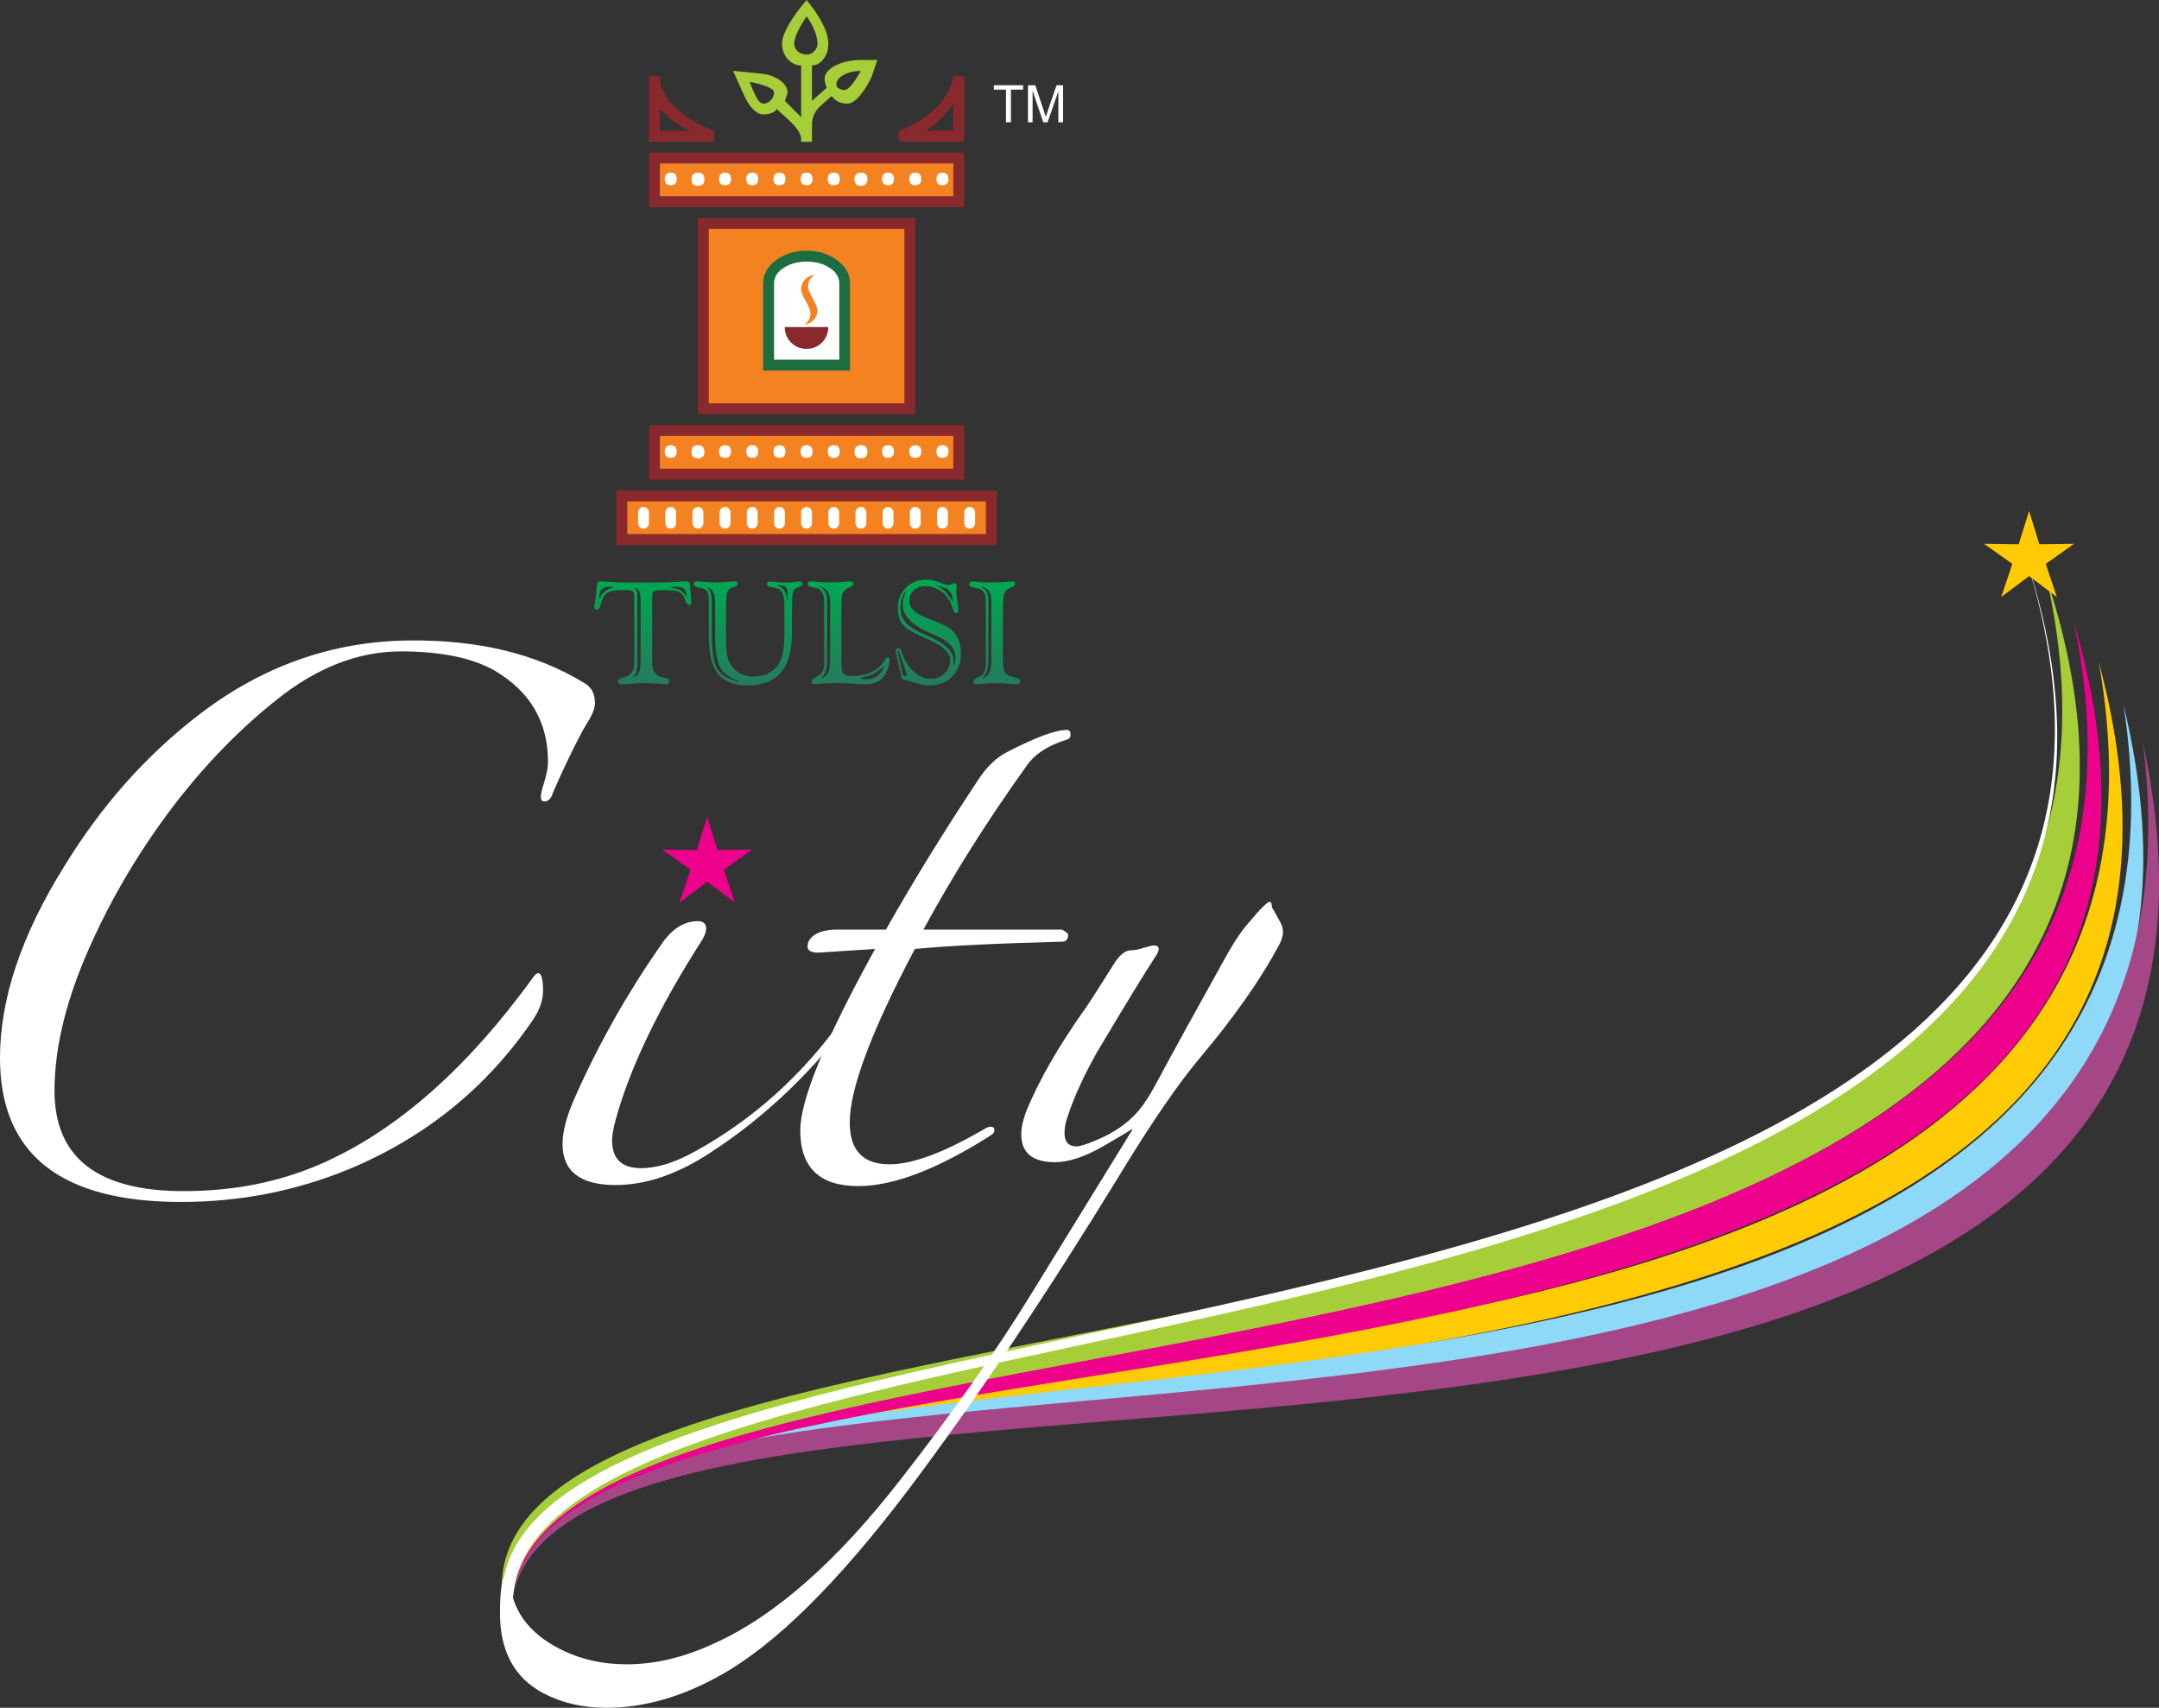 <?xml version="1.0" encoding="UTF-8"?>
<svg id="Layer_2" data-name="Layer 2" xmlns="http://www.w3.org/2000/svg" xmlns:xlink="http://www.w3.org/1999/xlink" viewBox="0 0 223.03 176.44">
  <rect x="0" y="0" width="223.03" height="176.44" fill="#333333" stroke="none"/>
  <defs>
    <style>
      .cls-1 {
        clip-path: url(#clippath-4);
      }

      .cls-1, .cls-2, .cls-3, .cls-4, .cls-5, .cls-6 {
        fill: none;
      }

      .cls-7 {
        fill: url(#linear-gradient-2);
      }

      .cls-2 {
        clip-path: url(#clippath-2);
      }

      .cls-8, .cls-9 {
        fill: #fff;
      }

      .cls-10 {
        fill: #8ed8f8;
      }

      .cls-10, .cls-9, .cls-11, .cls-12, .cls-13, .cls-14, .cls-15, .cls-16, .cls-17 {
        fill-rule: evenodd;
      }

      .cls-11 {
        fill: #89292d;
      }

      .cls-12 {
        fill: #ec008c;
      }

      .cls-13 {
        fill: #a54686;
      }

      .cls-14 {
        fill: #1e6d40;
      }

      .cls-18 {
        fill: url(#linear-gradient-5);
      }

      .cls-3 {
        clip-path: url(#clippath-3);
      }

      .cls-5 {
        clip-path: url(#clippath);
      }

      .cls-15 {
        fill: #a6ce39;
      }

      .cls-16 {
        fill: #ffcb05;
      }

      .cls-19 {
        fill: url(#linear-gradient-3);
      }

      .cls-6 {
        clip-path: url(#clippath-1);
      }

      .cls-20 {
        fill: url(#linear-gradient);
      }

      .cls-17 {
        fill: #f58220;
      }

      .cls-21 {
        fill: url(#linear-gradient-4);
      }
    </style>
    <clipPath id="clippath">
      <path class="cls-4" d="m64.56,60.18h3.54c.51,0,1.05-.02,1.63-.06.58-.04.91-.06.99-.06.24,0,.39.03.46.09.06.06.1.18.11.36l.12,1.53v.13c0,.16-.01.26-.04.28-.02.03-.08.05-.17.05-.17,0-.29-.12-.36-.35-.05-.16-.1-.29-.14-.4-.12-.29-.32-.49-.59-.61-.27-.11-.72-.17-1.35-.17h-.26c-.53,0-.85.04-.96.13-.11.08-.17.28-.17.6v6.69c0,.42.06.75.19.99.13.23.33.41.61.53.1.04.25.07.45.11.35.06.52.17.52.35,0,.11-.03.19-.09.25-.06.05-.15.08-.28.08-.07,0-.34-.02-.82-.06-.48-.05-.92-.07-1.32-.07s-.85.02-1.4.07c-.54.04-.88.06-1,.06-.14,0-.24-.02-.31-.08-.07-.05-.11-.12-.11-.22,0-.16.15-.28.45-.35.19-.05.34-.1.44-.14.28-.11.49-.28.62-.52.13-.24.2-.56.2-.95v-6.79c0-.3-.05-.49-.16-.57-.1-.08-.38-.12-.83-.12-.74,0-1.26.06-1.57.18s-.53.32-.66.62c-.09.2-.18.45-.25.74-.09.34-.23.5-.42.5-.08,0-.14-.03-.18-.08-.04-.05-.06-.14-.06-.25,0-.02,0-.09.04-.22.1-.59.17-1.18.22-1.78.02-.27.05-.44.11-.51.05-.07.15-.1.29-.1.11,0,.44.02.99.06.56.04,1.06.06,1.51.06m-2.65,1.65h.06c.1-.29.26-.52.47-.7.21-.17.51-.32.91-.44v-.05h-.09c-.14,0-.23-.02-.27-.02-.36,0-.64.09-.81.27-.18.18-.27.46-.27.84v.1Zm3.7-1.11l-.04.05c.09.07.16.15.21.24.05.09.07.18.07.28v7.15c0,.39-.04.72-.12.97s-.19.41-.33.47l.03.06c.28-.06.47-.22.59-.46.11-.25.17-.65.17-1.21v-6.03c0-.56-.04-.94-.12-1.13-.08-.19-.23-.32-.45-.39h0Zm3.76-.06v.09c.36,0,.66.08.89.21.23.13.45.34.64.65h.04c-.01-.35-.09-.59-.24-.75-.15-.15-.39-.23-.72-.23-.03,0-.12,0-.27,0-.14,0-.26,0-.35.02h0Z"/>
    </clipPath>
    <linearGradient id="linear-gradient" x1="-1064.12" y1="258.23" x2="-1063.16" y2="258.23" gradientTransform="translate(12412.19 -14610.75) rotate(-90) scale(13.8 -47.81)" gradientUnits="userSpaceOnUse">
      <stop offset="0" stop-color="#316c60"/>
      <stop offset="1" stop-color="#00a651"/>
    </linearGradient>
    <clipPath id="clippath-1">
      <path class="cls-4" d="m75,63.23v2.61c0,.8.03,1.38.09,1.74s.17.67.32.94c.25.45.58.79,1,1.03s.89.35,1.42.35c.5,0,.95-.09,1.36-.26.41-.17.76-.42,1.03-.75.29-.34.49-.77.62-1.29.12-.52.19-1.27.19-2.25v-2.59c0-.61-.04-1.06-.13-1.32-.09-.27-.24-.46-.45-.6-.14-.06-.38-.12-.72-.17-.35-.05-.52-.16-.52-.34,0-.09.03-.16.09-.2s.16-.06.29-.06c.06,0,.27.02.62.06.34.04.66.06.94.06s.56-.02.87-.06c.31-.04.49-.06.53-.06.11,0,.19.02.25.06.05.04.08.1.08.18,0,.14-.1.24-.3.31-.2.08-.35.15-.44.23-.13.08-.21.26-.26.56-.05.29-.07,1-.07,2.1v1.92c0,1.8-.38,3.15-1.14,4.04-.75.9-1.89,1.34-3.41,1.34-1.42,0-2.45-.39-3.08-1.17-.63-.78-.95-2.06-.95-3.85v-3.66c0-.41-.03-.7-.1-.88s-.2-.31-.4-.41c-.16-.06-.36-.12-.61-.16-.3-.05-.45-.17-.45-.34,0-.1.03-.17.09-.21.06-.05.16-.07.29-.07.03,0,.26.02.67.06.41.04.81.06,1.18.06.35,0,.74-.02,1.17-.06s.68-.06.75-.06c.15,0,.25.02.31.06s.09.1.09.19c0,.13-.11.23-.34.3-.22.07-.39.14-.5.22-.14.1-.25.3-.3.6-.06.3-.08.9-.08,1.79m-1.9-2.53v.05c.14.11.25.28.32.52.07.23.1.62.1,1.17v2.76c0,1.99.2,3.3.6,3.94.4.63,1.12,1.07,2.18,1.3v-.05c-.91-.34-1.54-.8-1.89-1.39-.35-.58-.53-1.71-.53-3.38v-3.25c0-.52-.05-.9-.17-1.14-.11-.24-.31-.41-.59-.53h-.02Zm7.2-.25v.06c.31.1.55.26.71.49.16.23.25.54.26.91h.07s0-.11.01-.19c0-.25.02-.42.02-.51,0-.26-.08-.45-.25-.57s-.44-.18-.82-.19Z"/>
    </clipPath>
    <linearGradient id="linear-gradient-2" x1="-1064.12" y1="258" x2="-1063.16" y2="258" xlink:href="#linear-gradient"/>
    <clipPath id="clippath-2">
      <path class="cls-4" d="m84.79,60.6l-.05.06c.25.12.43.3.54.53s.16.55.16.96v5.85c0,.6-.04,1.04-.13,1.31s-.23.51-.44.71v.06c.33-.15.56-.36.69-.63.13-.28.19-.77.19-1.49v-5.7c0-.49-.07-.86-.23-1.12-.15-.25-.4-.43-.74-.53m2.14,1.81v6.12c0,.6.08.97.24,1.11.16.13.48.2.94.2.5,0,.99-.08,1.48-.24.48-.16.88-.37,1.18-.63.21-.18.39-.4.55-.67.15-.27.28-.4.38-.4.06,0,.11.03.16.09.04.06.06.13.06.21,0,.19-.05.46-.17.79-.11.33-.25.61-.41.85-.2.29-.47.51-.78.64-.32.14-.72.2-1.19.2-.2,0-.61-.02-1.23-.06s-1.14-.06-1.56-.06c-.51,0-1.03.02-1.56.06s-.8.06-.81.06c-.12,0-.21-.02-.27-.07s-.09-.12-.09-.23c0-.13.12-.26.36-.38.15-.08.27-.15.35-.21.2-.11.35-.27.45-.49s.15-.51.15-.88v-5.88c0-.48-.03-.82-.09-1.04-.07-.21-.17-.4-.33-.57-.16-.13-.42-.22-.77-.26-.35-.04-.52-.15-.52-.32,0-.1.03-.18.09-.23s.16-.08.28-.08c.02,0,.25.02.68.06.44.04.86.06,1.27.06.59,0,1.2-.03,1.85-.1.15-.02.23-.02.26-.02.1,0,.17.03.21.08.05.05.07.13.07.23,0,.12-.11.22-.32.3-.22.08-.38.17-.49.28-.15.12-.26.27-.32.45-.06.17-.09.51-.09,1.01v.02Zm1.98,7.64l.03.07c.12.02.23.03.32.04h.21c.46,0,.86-.11,1.19-.35.33-.23.56-.56.69-.99l-.03-.04c-.31.34-.65.61-1.04.81s-.85.35-1.38.44v.02Z"/>
    </clipPath>
    <linearGradient id="linear-gradient-3" y1="257.78" y2="257.78" xlink:href="#linear-gradient"/>
    <clipPath id="clippath-3">
      <path class="cls-4" d="m93.08,69.76l-.48-2.17c-.01-.06-.03-.11-.04-.17-.01-.05-.02-.08-.02-.1,0-.13.02-.22.07-.27.05-.05.13-.08.24-.08s.22.16.33.49c.11.33.24.63.4.9.33.56.71.99,1.15,1.3.44.31.9.47,1.37.47.6,0,1.09-.18,1.47-.55.38-.36.58-.84.58-1.43,0-.76-.79-1.47-2.38-2.14l-.07-.03c-1.3-.55-2.11-1.04-2.45-1.47s-.5-1.01-.5-1.73c0-.81.28-1.5.83-2.06.56-.56,1.26-.84,2.11-.84.43,0,.88.09,1.34.28.47.18.76.28.89.28.14,0,.27-.03.39-.1.12-.06.21-.1.25-.1.09,0,.16.02.2.07.04.05.06.13.06.26,0,.04,0,.12-.02.23,0,.11-.01.21-.01.3,0,.23.04.57.1,1.01.07.45.11.77.11.96,0,.09-.02.16-.06.2-.04.05-.1.07-.17.07-.15,0-.27-.16-.36-.48-.09-.32-.22-.63-.4-.93-.26-.42-.6-.75-1.04-1s-.89-.37-1.37-.37-.88.14-1.19.42c-.31.28-.47.63-.47,1.05s.15.76.45,1.05c.3.29.85.58,1.64.88.09.03.22.08.41.15.98.38,1.62.72,1.93,1.02.29.28.51.62.67,1.02.15.39.23.83.23,1.3,0,1.03-.3,1.85-.91,2.46s-1.43.91-2.45.91c-.33,0-.75-.08-1.26-.24-.52-.16-.88-.26-1.08-.28-.26-.03-.42-.17-.48-.4-.01-.06-.02-.11-.03-.13m-.31-2.34l.47,2.12c.03.13.07.21.12.26s.13.07.23.07c.02,0,.05-.01.07-.03s.03-.04.03-.07v-.09l-.77-2.32s-.02-.05-.03-.09c-.01-.06-.04-.09-.07-.09-.02,0-.04,0-.05.02,0,0-.02.02-.02.04s0,.06.01.11c0,.02.01.05.01.06h0Zm4.05-6.93v.04c.34.16.63.36.88.61.24.24.48.57.71.97h.07c-.05-.52-.2-.89-.45-1.13-.25-.23-.65-.4-1.21-.48h0Zm-3.26.67l-.06-.03c-.17.29-.29.57-.36.82s-.11.51-.11.77c0,.64.18,1.17.55,1.59.36.42,1.03.84,1.99,1.25l.14.06c1.88.81,2.82,1.66,2.82,2.56v.2c0,.08-.02.17-.03.28l.09.04c.04-.15.08-.29.09-.41.02-.12.03-.23.03-.34,0-.5-.16-.93-.47-1.28-.31-.36-.83-.7-1.55-1.01-.13-.06-.31-.14-.55-.24-1.91-.84-2.87-1.83-2.87-2.98,0-.22.02-.43.08-.64.05-.2.13-.42.24-.63h-.03Z"/>
    </clipPath>
    <linearGradient id="linear-gradient-4" x1="-1064.12" y1="257.61" x2="-1063.16" y2="257.61" xlink:href="#linear-gradient"/>
    <clipPath id="clippath-4">
      <path class="cls-4" d="m101.44,60.6l-.03.06c.25.12.43.3.53.52.11.22.16.55.16.96v5.85c0,.6-.05,1.04-.13,1.31-.09.27-.23.5-.44.71l.03.06c.32-.14.54-.35.66-.62.13-.27.19-.77.19-1.5v-5.7c0-.49-.07-.86-.23-1.12-.15-.25-.4-.43-.75-.53m2.17,1.81v5.98c0,.43.06.76.19,1.01.13.24.32.39.58.45.11.05.28.1.5.15.35.08.52.2.52.37,0,.11-.03.19-.1.25-.07.05-.17.08-.31.08-.07,0-.35-.02-.83-.06-.49-.04-.94-.06-1.35-.06-.32,0-.69.02-1.11.06-.43.04-.69.06-.78.06-.12,0-.21-.02-.27-.08-.06-.05-.09-.12-.09-.22,0-.15.15-.29.46-.42.13-.05.23-.1.3-.13.17-.1.31-.27.4-.52.09-.24.13-.54.13-.89v-5.88c0-.58-.03-.95-.09-1.13s-.17-.33-.32-.45c-.16-.13-.42-.21-.77-.26s-.53-.16-.53-.34c0-.1.03-.17.1-.23.06-.06.16-.08.27-.08.03,0,.1,0,.22.02.44.06.85.09,1.23.09.9,0,1.72-.03,2.45-.09.09,0,.14-.02.15-.02.11,0,.19.02.24.07.05.05.08.11.08.2,0,.14-.12.25-.37.34s-.42.19-.53.3c-.12.1-.2.25-.26.47-.06.22-.08.54-.08.97h-.03Z"/>
    </clipPath>
    <linearGradient id="linear-gradient-5" y1="257.47" y2="257.47" xlink:href="#linear-gradient"/>
  </defs>
  <g id="Layer_2-2" data-name="Layer 2">
    <g id="Layer_1-2" data-name="Layer 1-2">
      <path class="cls-16" d="m216.81,68.41c16.52,93.2-165.35,58.42-164.97,96.45l1.02.89c3.01-37.28,189.8-1.39,163.95-97.34"/>
      <path class="cls-10" d="m219.39,72.97c13.95,93.62-166.89,53.84-167.55,91.86l1,.91c4.03-37.18,189.76,3.85,166.56-92.78"/>
      <path class="cls-13" d="m221.36,76.67c11.89,93.91-168.03,50.13-169.53,88.14l.98.94c4.85-37.08,189.63,8.04,168.55-89.07"/>
      <path class="cls-12" d="m214.17,64.02c19.73,91.96-163.18,62.63-162.32,100.88l1.04.86c2.01-37.34,189.69-6.52,161.27-101.74"/>
      <path class="cls-15" d="m211.41,59.7c20.67,91.79-162.53,66.52-159.55,105.23l1.07.83c1-37.38,189.45-11.65,158.48-106.06"/>
      <path class="cls-9" d="m208.54,55.46c32.4,92.74-156.66,72.1-156.66,109.5l1.09.8c0-37.4,189.06-16.77,155.57-110.3"/>
      <path class="cls-8" d="m132.55,96.17c0,.42-.12.88-.37,1.38-1.91,3.58-4.65,7.5-8.23,11.75-2.24,2.67-4.99,6.67-8.23,12-7.65,12.5-14.92,23.34-21.81,32.51-7.31,9.67-13.79,16.09-19.45,19.25-3.99,2.25-7.94,3.38-11.84,3.38-2.41,0-4.57-.5-6.48-1.5-2.99-1.58-4.49-4.33-4.49-8.25,0-2.67.25-4,.75-4,.17,0,.25.13.25.38.17,3.17,1.87,5.58,5.11,7.25,2.08,1.08,4.4,1.63,6.98,1.63,2.91,0,5.9-.71,8.97-2.13,6.32-2.83,12.8-8.54,19.45-17.13,5.32-6.83,9.72-13.09,13.21-18.75,3.49-5.67,6.98-11.34,10.47-17,.08-.08.12-.17.12-.25h-.12c.08,0-.85.56-2.8,1.69-1.95,1.13-3.64,1.69-5.05,1.69-2.33,0-3.49-.96-3.49-2.88,0-.75.21-1.63.62-2.63,1.25-3,3.16-6.33,5.73-10,.17-.17,1.25-1.83,3.24-5,.58-.92,1.16-1.38,1.74-1.38.33,0,.77-.08,1.31-.25s.89-.25,1.06-.25c.33,0,.5.12.5.37,0,.17-.08.38-.25.63-1.25,1.92-3.28,5.25-6.11,10-1.41,2.5-2.45,4.79-3.12,6.88-.17.5-.25,1-.25,1.5,0,.92.42,1.38,1.25,1.38.33,0,1-.21,1.99-.63,1.83-.75,3.28-1.75,4.36-3,.58-.67,1.21-1.63,1.87-2.88,1.74-3.25,3.99-7.33,6.73-12.25,1.08-2,1.99-3.42,2.74-4.25,1.25-1.5,1.99-2.25,2.24-2.25.17,0,.25.21.25.62,0-.08.29.42.87,1.5.17.33.25.62.25.88"/>
      <path class="cls-8" d="m110.59,75.91c0,.25-.12.42-.37.5-1.91.58-3.28,1.46-4.11,2.63-4.07,5.67-7.65,11.34-10.72,17h14.33c.42.25.62.42.62.5,0,.5-.21.75-.62.75-6.65.17-11.72.42-15.21.75-4.49,8.48-6.73,14.46-6.73,17.92,0,2.9,1.37,4.33,4.11,4.33,2.41,0,5.73-1.25,9.97-3.75.17-.08.33-.13.5-.13.25,0,.37.13.37.38,0,.17-.12.33-.37.5-5.48,3.5-10.06,5.25-13.71,5.25-3.99,0-5.98-1.92-5.98-5.75,0-3.17,2.58-9.42,7.73-18.75-1.33.08-3.28.21-5.86.38-.75,0-1.12-.21-1.12-.63,0-.5.27-.92.81-1.25s1.27-.5,2.18-.5h5.11c2.83-5,5.98-10.13,9.47-15.38.91-1.42,1.95-2.42,3.12-3,2.91-1.5,4.94-2.25,6.11-2.25.25,0,.37.17.37.5"/>
      <path class="cls-8" d="m87.65,105.42c0,.25-.08.46-.25.63-4.07,5.25-8.73,9.59-13.96,13-3.41,2.25-6.69,3.38-9.85,3.38-3.66,0-5.48-1.42-5.48-4.25,0-1.33.46-3,1.37-5,2.41-5.42,5.36-10.63,8.85-15.63,1.08-1.58,2.33-2.38,3.74-2.38.58,0,.87.25.87.75,0,.33-.12.71-.37,1.13-4.49,7-7.48,13.21-8.97,18.63-.25.92-.37,1.63-.37,2.13,0,1.92,1,2.88,2.99,2.88,1.66,0,3.53-.58,5.61-1.75,5.9-3.25,10.93-7.75,15.08-13.5.17-.25.33-.38.5-.38s.25.13.25.38"/>
      <path class="cls-8" d="m61.47,72.54c0,.5-.17,1.04-.5,1.63-1,1.58-2.29,4.17-3.86,7.75-.17.58-.46.88-.87.88-.25,0-.37-.17-.37-.5,0-.25.12-.77.37-1.56s.37-1.48.37-2.06c0-4.08-1.83-7.21-5.48-9.38-2.33-1.33-5.57-2-9.72-2-4.4,0-8.68,1.67-12.84,5-4.4,3.5-8.39,7.75-11.97,12.75-2.74,3.83-5.07,7.83-6.98,12-2.66,5.75-3.99,10.96-3.99,15.63,0,6.92,4.45,10.38,13.34,10.38,5.24,0,10.01-.96,14.33-2.88,7.73-3.42,15-9.84,21.81-19.25.17-.25.33-.38.5-.38s.29.17.37.5c.08.33.12.75.12,1.25,0,1-.33,2-1,3-4.74,7-11.09,12.17-19.07,15.5-5.48,2.25-11.26,3.38-17.33,3.38-12.46,0-18.7-4.96-18.7-14.88,0-6.08,2.2-12.67,6.61-19.75,3.82-6.25,8.43-11.46,13.84-15.63,6.57-5.08,13.84-7.67,21.81-7.75,7.15-.08,13.17,1.38,18.07,4.38.75.42,1.12,1.08,1.12,2"/>
      <polyline class="cls-16" points="209.61 52.79 210.67 56.23 214.26 56.18 211.33 58.26 212.48 61.68 209.61 59.52 206.73 61.68 207.88 58.26 204.95 56.18 208.54 56.23 209.61 52.79"/>
      <polyline class="cls-12" points="73.05 84.38 74.12 87.82 77.71 87.77 74.78 89.85 75.93 93.26 73.05 91.11 70.17 93.26 71.33 89.85 68.39 87.77 71.99 87.82 73.05 84.38"/>
      <g class="cls-5">
        <rect class="cls-20" x="61.4" y="60.06" width="10.01" height="10.64"/>
      </g>
      <g class="cls-6">
        <rect class="cls-7" x="71.65" y="60.06" width="11.22" height="10.75"/>
      </g>
      <g class="cls-2">
        <rect class="cls-19" x="83.44" y="60.06" width="8.48" height="10.64"/>
      </g>
      <g class="cls-3">
        <rect class="cls-21" x="92.55" y="59.88" width="6.75" height="10.94"/>
      </g>
      <g class="cls-1">
        <rect class="cls-18" x="100.11" y="60.06" width="5.28" height="10.64"/>
      </g>
      <polyline class="cls-11" points="63.68 56.31 63.68 50.67 102.97 50.67 102.97 56.31 63.68 56.31"/>
      <polyline class="cls-11" points="67.04 49.55 67.04 43.92 99.6 43.92 99.6 49.55 67.04 49.55"/>
      <polyline class="cls-11" points="67.04 21.4 67.04 15.77 99.6 15.77 99.6 21.4 67.04 21.4"/>
      <polyline class="cls-11" points="72.1 42.79 72.1 22.52 94.55 22.52 94.55 42.79 72.1 42.79"/>
      <polyline class="cls-17" points="73.22 41.67 93.43 41.67 93.43 23.65 73.22 23.65 73.22 41.67"/>
      <path class="cls-14" d="m78.83,38.29v-9.01c0-.94.44-1.74,1.32-2.39.88-.66,1.94-.99,3.17-.99s2.29.33,3.17.99,1.32,1.45,1.32,2.39v9.01h-8.98"/>
      <path class="cls-11" d="m92.87,14.64v-1.13c1.53-.56,2.8-1.34,3.79-2.34.99-.99,1.6-2.09,1.82-3.29h1.12v6.76h-6.74m5.61-1.13v-2.82c-.26.45-.63.92-1.09,1.41-.47.49-1.04.96-1.71,1.41h2.81-.01Z"/>
      <path class="cls-11" d="m67.04,14.64v-6.76h1.12c0,1.09.51,2.15,1.54,3.18s2.39,1.85,4.07,2.45v1.13h-6.74m1.12-1.13h3.09c-1.05-.49-2.08-1.24-3.09-2.25v2.25Z"/>
      <path class="cls-15" d="m82.76,14.64v-.28c0-.26-.11-.56-.34-.9-.22-.34-.54-.69-.95-1.07l-1.23-1.13c-.11.19-.29.33-.53.42s-.53.14-.87.14-.68-.18-1.04-.53-.66-.84-.93-1.44c-.82-1.8-1.2-2.65-1.12-2.53l2.81.28c.79.07,1.45.3,1.99.68.54.38.81.81.81,1.3,0,.04-.09.32-.28.84l1.68,1.69v-5.35c-.52,0-.98-.22-1.38-.65-.39-.43-.59-.97-.59-1.6,0-.49.22-1.12.65-1.89s1.06-1.64,1.88-2.62c.71.86,1.26,1.68,1.66,2.45.39.77.59,1.45.59,2.06,0,.64-.17,1.17-.51,1.6-.34.43-.73.65-1.18.65v3.66l1.52-1.35c-.15-.41-.22-.71-.22-.9,0-.53.36-.99,1.09-1.38.73-.39,1.62-.59,2.67-.59h1.68l-.56,1.69c-.41.86-.84,1.55-1.29,2.06-.45.51-.86.76-1.24.76-.34,0-.65-.07-.93-.2s-.51-.33-.7-.59l-1.18,1.07c-.26.23-.47.51-.62.84-.15.34-.22.71-.22,1.13v1.69h-1.12m-3.93-3.94c.3,0,.56-.11.79-.34.22-.23.34-.49.34-.79,0-.23-.23-.43-.7-.62-.47-.19-1.08-.36-1.82-.51.26.71.51,1.27.73,1.66.22.39.45.59.67.59h-.01Zm4.49-5.07c.3,0,.56-.11.79-.34.22-.23.34-.49.34-.79,0-.38-.09-.81-.28-1.3s-.47-.99-.84-1.52c-.41.6-.73,1.14-.95,1.63-.22.49-.34.88-.34,1.18s.12.56.36.79.55.34.93.34h-.01Zm3.93,3.66c.37,0,.94-.66,1.68-1.97-.71,0-1.31.14-1.8.42-.49.28-.73.61-.73.99,0,.15.08.28.25.39.17.11.36.17.59.17h.01Z"/>
      <polyline class="cls-17" points="68.17 20.27 98.48 20.27 98.48 16.89 68.17 16.89 68.17 20.27"/>
      <path class="cls-9" d="m79.96,37.16h6.74v-7.88c0-.64-.33-1.17-.98-1.6s-1.45-.65-2.39-.65-1.73.22-2.39.65c-.66.43-.98.97-.98,1.6v7.88"/>
      <polyline class="cls-17" points="68.17 48.42 98.48 48.42 98.48 45.04 68.17 45.04 68.17 48.42"/>
      <polyline class="cls-17" points="64.8 55.18 101.85 55.18 101.85 51.8 64.8 51.8 64.8 55.18"/>
      <path class="cls-17" d="m83.04,33.5c.19-.04.35-.17.48-.39.13-.23.2-.47.2-.73,0-.3-.16-.72-.48-1.27-.32-.54-.48-.97-.48-1.27,0-.38.14-.7.42-.99.28-.28.61-.42.98-.42-.22.11-.39.27-.51.48-.11.21-.17.42-.17.65,0,.3.16.72.48,1.27.32.54.48.97.48,1.27,0,.38-.14.7-.42.99-.28.28-.61.42-.98.42"/>
      <path class="cls-11" d="m83.32,36.04c-.64,0-1.17-.22-1.6-.65s-.65-.97-.65-1.6h4.49c0,.64-.22,1.17-.65,1.6s-.96.65-1.6.65"/>
      <path class="cls-9" d="m69.29,19.14c-.41,0-.62-.22-.62-.65s.21-.65.62-.65.62.22.62.65-.21.65-.62.65"/>
      <path class="cls-9" d="m72.1,19.2c-.45,0-.67-.23-.67-.68s.22-.68.67-.68.67.23.67.68-.22.68-.67.68"/>
      <path class="cls-9" d="m74.9,19.14c-.41,0-.62-.22-.62-.65s.21-.65.62-.65.62.22.62.65-.21.65-.62.65"/>
      <path class="cls-9" d="m77.71,19.14c-.41,0-.62-.22-.62-.65s.21-.65.62-.65.62.22.62.65-.21.65-.62.65"/>
      <path class="cls-9" d="m80.52,19.14c-.41,0-.62-.22-.62-.65s.21-.65.62-.65.62.22.62.65-.21.65-.62.65"/>
      <path class="cls-9" d="m83.32,19.14c-.41,0-.62-.22-.62-.65s.21-.65.62-.65.62.22.62.65-.21.65-.62.65"/>
      <path class="cls-9" d="m86.13,19.14c-.41,0-.62-.22-.62-.65s.21-.65.62-.65.62.22.62.65-.21.65-.62.65"/>
      <path class="cls-9" d="m88.94,19.2c-.45,0-.67-.23-.67-.68s.22-.68.67-.68.67.23.67.68-.22.68-.67.68"/>
      <path class="cls-9" d="m91.74,19.14c-.41,0-.62-.22-.62-.65s.21-.65.62-.65.62.22.62.65-.21.65-.62.65"/>
      <path class="cls-9" d="m94.55,19.14c-.41,0-.62-.22-.62-.65s.21-.65.62-.65.62.22.62.65-.21.65-.62.65"/>
      <path class="cls-9" d="m97.36,19.14c-.41,0-.62-.22-.62-.65s.21-.65.62-.65.62.22.62.65-.21.65-.62.65"/>
      <path class="cls-9" d="m69.29,47.3c-.41,0-.62-.22-.62-.65s.21-.65.62-.65.62.22.62.65-.21.65-.62.65"/>
      <path class="cls-9" d="m72.1,47.35c-.45,0-.67-.23-.67-.68s.22-.68.67-.68.67.23.67.68-.22.68-.67.68"/>
      <path class="cls-9" d="m74.9,47.3c-.41,0-.62-.22-.62-.65s.21-.65.62-.65.62.22.62.65-.21.65-.62.65"/>
      <path class="cls-9" d="m77.71,47.3c-.41,0-.62-.22-.62-.65s.21-.65.62-.65.62.22.62.65-.21.65-.62.65"/>
      <path class="cls-9" d="m80.52,47.3c-.41,0-.62-.22-.62-.65s.21-.65.62-.65.62.22.62.65-.21.65-.62.65"/>
      <path class="cls-9" d="m86.13,47.3c-.41,0-.62-.22-.62-.65s.21-.65.62-.65.62.22.62.65-.21.65-.62.65"/>
      <path class="cls-9" d="m88.94,47.35c-.45,0-.67-.23-.67-.68s.22-.68.67-.68.67.23.67.68-.22.68-.67.68"/>
      <path class="cls-9" d="m91.74,47.3c-.41,0-.62-.22-.62-.65s.21-.65.62-.65.62.22.62.65-.21.65-.62.65"/>
      <path class="cls-9" d="m94.55,47.3c-.41,0-.62-.22-.62-.65s.21-.65.62-.65.62.22.62.65-.21.65-.62.65"/>
      <path class="cls-9" d="m97.36,47.3c-.41,0-.62-.22-.62-.65s.21-.65.62-.65.62.22.62.65-.21.65-.62.65"/>
      <path class="cls-9" d="m83.32,47.3c-.41,0-.62-.22-.62-.65s.21-.65.62-.65.62.22.62.65-.21.65-.62.65"/>
      <path class="cls-9" d="m86.13,54.62c-.15,0-.28-.06-.39-.17-.11-.11-.17-.24-.17-.39v-1.13c0-.15.06-.28.17-.39s.24-.17.39-.17.28.06.39.17c.11.11.17.24.17.39v1.13c0,.15-.06.28-.17.39s-.24.17-.39.17"/>
      <path class="cls-9" d="m88.94,54.62c-.15,0-.28-.06-.39-.17-.11-.11-.17-.24-.17-.39v-1.13c0-.15.06-.28.17-.39s.24-.17.39-.17.28.06.39.17c.11.11.17.24.17.39v1.13c0,.15-.06.28-.17.39s-.24.17-.39.17"/>
      <path class="cls-9" d="m91.74,54.62c-.15,0-.28-.06-.39-.17-.11-.11-.17-.24-.17-.39v-1.13c0-.15.06-.28.17-.39s.24-.17.39-.17.28.06.39.17c.11.11.17.24.17.39v1.13c0,.15-.06.28-.17.39s-.24.17-.39.17"/>
      <path class="cls-9" d="m94.55,54.62c-.15,0-.28-.06-.39-.17-.11-.11-.17-.24-.17-.39v-1.13c0-.15.06-.28.17-.39s.24-.17.39-.17.28.06.39.17c.11.11.17.24.17.39v1.13c0,.15-.06.28-.17.39s-.24.17-.39.17"/>
      <path class="cls-9" d="m97.36,54.62c-.15,0-.28-.06-.39-.17-.11-.11-.17-.24-.17-.39v-1.13c0-.15.06-.28.17-.39s.24-.17.39-.17.28.06.39.17c.11.11.17.24.17.39v1.13c0,.15-.06.28-.17.39s-.24.17-.39.17"/>
      <path class="cls-9" d="m100.17,54.62c-.15,0-.28-.06-.39-.17-.11-.11-.17-.24-.17-.39v-1.13c0-.15.06-.28.17-.39s.24-.17.39-.17.28.06.39.17c.11.11.17.24.17.39v1.13c0,.15-.06.28-.17.39s-.24.17-.39.17"/>
      <path class="cls-9" d="m66.48,54.62c-.15,0-.28-.06-.39-.17-.11-.11-.17-.24-.17-.39v-1.13c0-.15.06-.28.17-.39s.24-.17.39-.17.28.06.39.17c.11.11.17.24.17.39v1.13c0,.15-.06.28-.17.39s-.24.17-.39.17"/>
      <path class="cls-9" d="m69.29,54.62c-.15,0-.28-.06-.39-.17-.11-.11-.17-.24-.17-.39v-1.13c0-.15.06-.28.17-.39s.24-.17.39-.17.28.06.39.17c.11.11.17.24.17.39v1.13c0,.15-.06.28-.17.39s-.24.17-.39.17"/>
      <path class="cls-9" d="m72.1,54.62c-.15,0-.28-.06-.39-.17-.11-.11-.17-.24-.17-.39v-1.13c0-.15.06-.28.17-.39s.24-.17.39-.17.28.06.39.17c.11.11.17.24.17.39v1.13c0,.15-.06.28-.17.39s-.24.17-.39.17"/>
      <path class="cls-9" d="m74.9,54.62c-.15,0-.28-.06-.39-.17-.11-.11-.17-.24-.17-.39v-1.13c0-.15.06-.28.17-.39s.24-.17.39-.17.28.06.39.17c.11.11.17.24.17.39v1.13c0,.15-.06.28-.17.39s-.24.17-.39.17"/>
      <path class="cls-9" d="m77.71,54.62c-.15,0-.28-.06-.39-.17-.11-.11-.17-.24-.17-.39v-1.13c0-.15.06-.28.17-.39s.24-.17.39-.17.28.06.39.17c.11.11.17.24.17.39v1.13c0,.15-.06.28-.17.39s-.24.17-.39.17"/>
      <path class="cls-9" d="m80.52,54.62c-.15,0-.28-.06-.39-.17-.11-.11-.17-.24-.17-.39v-1.13c0-.15.06-.28.17-.39s.24-.17.39-.17.28.06.39.17c.11.11.17.24.17.39v1.13c0,.15-.06.28-.17.39s-.24.17-.39.17"/>
      <path class="cls-9" d="m83.32,54.62c-.15,0-.28-.06-.39-.17-.11-.11-.17-.24-.17-.39v-1.13c0-.15.06-.28.17-.39s.24-.17.39-.17.28.06.39.17c.11.11.17.24.17.39v1.13c0,.15-.06.28-.17.39s-.24.17-.39.17"/>
      <polyline class="cls-8" points="103.92 12.63 103.92 9.26 102.67 9.26 102.67 8.81 105.69 8.81 105.69 9.26 104.43 9.26 104.43 12.63 103.92 12.63"/>
      <path class="cls-8" d="m106.19,12.63v-3.82h.76l.9,2.7c.08.25.14.44.18.57.04-.14.11-.34.2-.61l.91-2.66h.68v3.82h-.49v-3.2l-1.11,3.2h-.45l-1.1-3.25v3.25h-.49"/>
    </g>
  </g>
</svg>